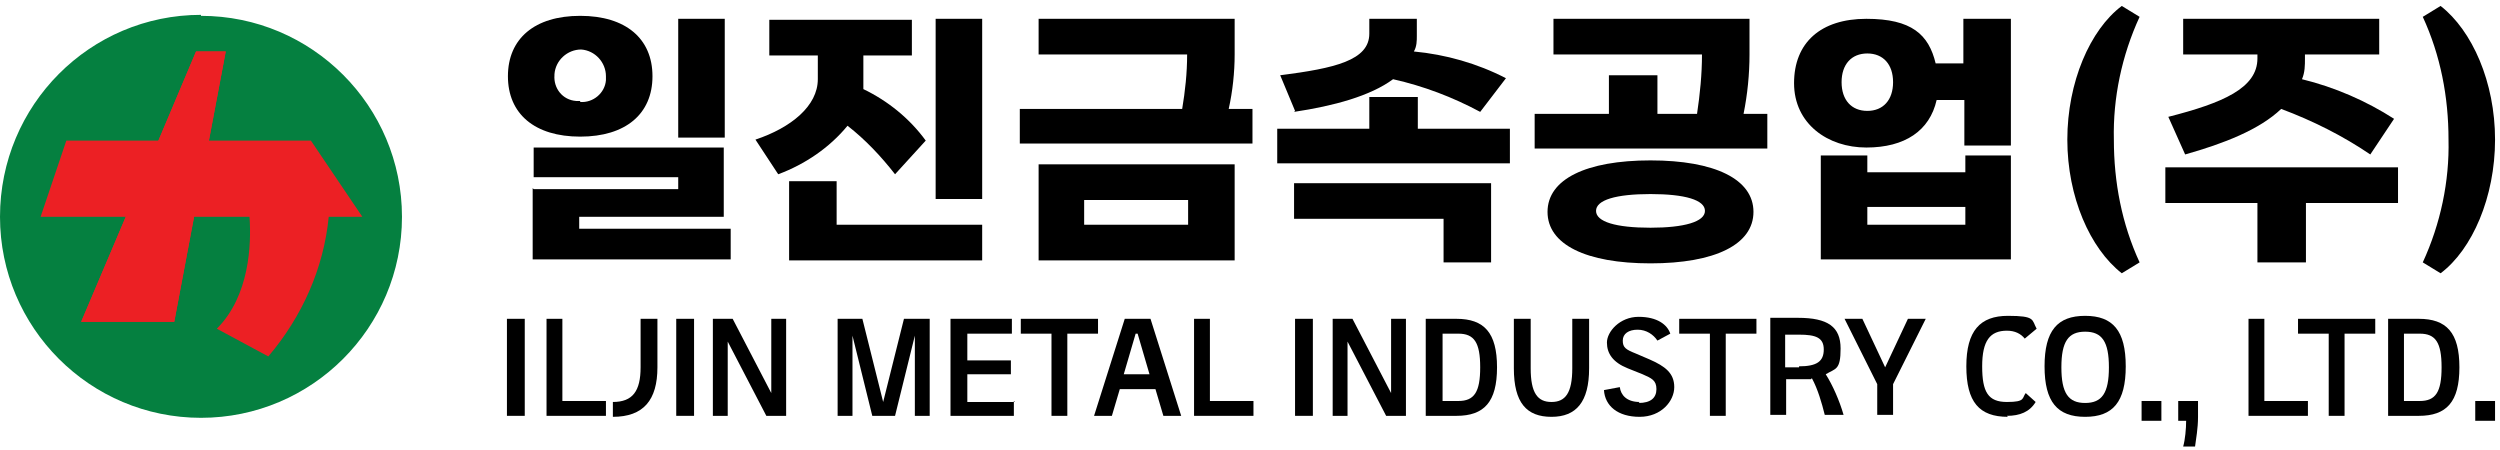 <?xml version="1.0" encoding="UTF-8"?>
<svg id="Layer_1" data-name="Layer 1" xmlns="http://www.w3.org/2000/svg" version="1.1" viewBox="0 0 252.5 45.4">
  <defs>
    <style>
      .cls-1 {
        fill: #000;
      }

      .cls-1, .cls-2, .cls-3 {
        stroke-width: 0px;
      }

      .cls-2 {
        fill: #ec2024;
      }

      .cls-3 {
        fill: #058040;
      }
    </style>
  </defs>
  <path id="_패스_35" data-name="패스 35" class="cls-3" d="M20.3,1.5C9.1,1.5,0,10.6,0,21.9c0,11.2,9.1,20.3,20.3,20.3,11.2,0,20.3-9.1,20.3-20.3,0-11.2-9.1-20.3-20.3-20.3"/>
  <path id="_패스_36" data-name="패스 36" class="cls-2" d="M33.2,21.9c-.5,5.2-2.7,10.1-6.1,14.1l-5.2-2.8c3.3-3.3,3.5-8.5,3.3-11.3h-5.6l-2,10.6h-9.4l4.5-10.6H4.1l2.6-7.7h9.3l3.8-9h3l-1.7,9h10.3l5.2,7.7h-3.3Z"/>
  <path id="_패스_37" data-name="패스 37" class="cls-2" d="M19.6,21.9l-2,10.6h-9.4l4.5-10.6,3.3-7.7,3.8-9h3l-1.7,9-1.5,7.7Z"/>
  <g>
    <path id="_패스_38" data-name="패스 38" class="cls-1" d="M58.6,1.6c4.6,0,7.3,2.3,7.3,6.1s-2.7,6.1-7.3,6.1-7.3-2.3-7.3-6.1,2.7-6.1,7.3-6.1M53.9,19.1h14.6v-1.2h-14.6v-3h19.2v7h-14.6v1.2h15.3v3.1h-20v-7.2ZM58.6,10.3c1.3.1,2.5-.9,2.6-2.2,0-.1,0-.3,0-.4,0-1.4-1.1-2.6-2.5-2.7-1.4,0-2.6,1.1-2.7,2.5,0,0,0,0,0,.1-.1,1.3.8,2.5,2.2,2.6.1,0,.3,0,.4,0M68.5,1.9h4.7v12h-4.7V1.9Z"/>
    <path id="_패스_39" data-name="패스 39" class="cls-1" d="M82.6,8v-2.4h-4.9v-3.6h14.4v3.6h-4.9v2.3c0,.4,0,.7,0,1.1,2.5,1.2,4.7,3,6.3,5.2l-3.1,3.4c-1.4-1.8-3-3.5-4.8-4.9-1.8,2.2-4.3,3.9-7,4.9l-2.3-3.5c3.6-1.2,6.3-3.4,6.3-6.1M79.7,18.3h4.8v4.4h14.7v3.6h-19.5v-8ZM99.2,20.1h-4.7V1.9h4.7v18.2Z"/>
    <path id="_패스_40" data-name="패스 40" class="cls-1" d="M126.5,14.5h-23.5v-3.5h16.4c.3-1.8.5-3.6.5-5.5h-15V1.9h19.8v3.6c0,1.8-.2,3.7-.6,5.5h2.4v3.5ZM104.9,16.6h19.8v9.7h-19.8v-9.7ZM120,20.2h-10.5v2.5h10.5v-2.5Z"/>
    <path id="_패스_41" data-name="패스 41" class="cls-1" d="M129,13h9.3v-3.2h4.9v3.2h9.3v3.5h-23.5v-3.5ZM130.8,11.2l-1.5-3.6c5.5-.7,9-1.5,9-4.2v-1.5h4.8v1.7c0,.5,0,1.1-.3,1.6,3.2.3,6.4,1.2,9.3,2.7l-2.6,3.4c-2.8-1.5-5.7-2.6-8.8-3.3-2.3,1.7-6,2.7-10,3.3M130.8,18.5h19.8v8h-4.8v-4.4h-15.1v-3.6Z"/>
    <path id="_패스_42" data-name="패스 42" class="cls-1" d="M178.5,15h-23.5v-3.5h7.5v-3.9h4.9v3.9h4c.3-2,.5-4,.5-6h-15V1.9h19.8v3.6c0,2-.2,4-.6,6h2.4v3.5ZM166.7,16.2c6.5,0,10.4,1.9,10.4,5.2s-3.9,5.2-10.4,5.2-10.4-1.9-10.4-5.2,3.9-5.2,10.4-5.2M166.7,23c3.4,0,5.5-.6,5.5-1.7s-2-1.7-5.5-1.7-5.5.6-5.5,1.7,2,1.7,5.5,1.7"/>
    <path id="_패스_43" data-name="패스 43" class="cls-1" d="M203.1,1.9v12.8h-4.7v-4.6h-2.8c-.7,3.1-3.2,4.8-7.1,4.8s-7.3-2.4-7.3-6.5,2.7-6.5,7.3-6.5,6.3,1.6,7,4.5h2.8V1.9h4.7ZM183.9,15.7h4.7v1.7h9.9v-1.7h4.6v10.5h-19.2v-10.5ZM188.6,11.2c1.6,0,2.6-1.1,2.6-2.9s-1-2.9-2.6-2.9-2.6,1.1-2.6,2.9,1,2.9,2.6,2.9M198.5,20.9h-9.9v1.8h9.9v-1.8Z"/>
    <path id="_패스_44" data-name="패스 44" class="cls-1" d="M208.8,14.1c0-5.8,2.3-11.1,5.5-13.5l1.8,1.1c-1.8,3.9-2.7,8.2-2.6,12.4,0,4.3.8,8.5,2.6,12.4l-1.8,1.1c-3.2-2.5-5.5-7.7-5.5-13.5"/>
    <path id="_패스_45" data-name="패스 45" class="cls-1" d="M218.7,16.9h23.5v3.6h-9.3v6h-4.9v-6h-9.3v-3.6ZM228,6v-.5h-7.5V1.9h19.8v3.6h-7.5v.4c0,.7,0,1.4-.3,2.1,3.3.8,6.5,2.2,9.3,4l-2.4,3.6c-2.8-1.9-5.8-3.4-9-4.6-2.2,2.1-5.8,3.5-9.7,4.6l-1.7-3.8c5.5-1.4,9-2.9,9-5.9"/>
    <path id="_패스_46" data-name="패스 46" class="cls-1" d="M247.3,14.1c0-4.3-.8-8.5-2.6-12.4l1.8-1.1c3.2,2.5,5.5,7.7,5.5,13.5s-2.3,11.1-5.5,13.5l-1.8-1.1c1.8-3.9,2.7-8.2,2.6-12.4"/>
    <g>
      <path class="cls-1" d="M53,42h-1.8v-9.8h1.8v9.8Z"/>
      <path class="cls-1" d="M55.1,32.2h1.7v8.3h4.4v1.5h-6v-9.8Z"/>
      <path class="cls-1" d="M66.4,32.2v4.9c0,3.3-1.4,5-4.5,5v-1.5c2,0,2.8-1.1,2.8-3.5v-4.9h1.7Z"/>
      <path class="cls-1" d="M70.1,42h-1.8v-9.8h1.8v9.8Z"/>
      <path class="cls-1" d="M74,32.2l3.9,7.5v-7.5h1.5v9.8h-2l-3.9-7.5v7.5h-1.5v-9.8h2Z"/>
      <path class="cls-1" d="M84.5,32.2h2.6l2.1,8.4,2.1-8.4h2.6v9.8h-1.5v-8.1l-2,8.1h-2.3l-2-8.1v8.1h-1.5v-9.8Z"/>
      <path class="cls-1" d="M102.4,40.5v1.5h-6.4v-9.8h6.2v1.5h-4.5v2.7h4.4v1.4h-4.4v2.8h4.8Z"/>
      <path class="cls-1" d="M107.8,33.7v8.3h-1.6v-8.3h-3.1v-1.5h7.8v1.5h-3.1Z"/>
      <path class="cls-1" d="M116.6,39.3h-3.5l-.8,2.7h-1.8l3.1-9.8h2.6l3.1,9.8h-1.8l-.8-2.7ZM116.1,37.8l-1.2-4.1h-.2l-1.2,4.1h2.7Z"/>
      <path class="cls-1" d="M120.5,32.2h1.7v8.3h4.4v1.5h-6v-9.8Z"/>
      <path class="cls-1" d="M132.6,42h-1.8v-9.8h1.8v9.8Z"/>
      <path class="cls-1" d="M136.6,32.2l3.9,7.5v-7.5h1.5v9.8h-2l-3.9-7.5v7.5h-1.5v-9.8h2Z"/>
      <path class="cls-1" d="M144,32.2h3.1c2.8,0,4.1,1.4,4.1,4.9s-1.3,4.9-4.1,4.9h-3.1v-9.8ZM147.3,40.5c1.6,0,2.2-.9,2.2-3.4s-.6-3.4-2.2-3.4h-1.6v6.8h1.6Z"/>
      <path class="cls-1" d="M160.5,32.2v5c0,3.4-1.3,4.9-3.8,4.9s-3.8-1.4-3.8-4.9v-5h1.7v5c0,2.5.7,3.4,2.1,3.4s2.1-.9,2.1-3.4v-5h1.7Z"/>
      <path class="cls-1" d="M165.5,40.7c1.2,0,1.8-.5,1.8-1.4s-.5-1.1-1.4-1.5l-1.5-.6c-1.5-.6-2.1-1.5-2.1-2.6s1.3-2.6,3.2-2.6,2.9.8,3.2,1.7l-1.3.7c-.4-.6-1.1-1.1-2-1.1s-1.5.4-1.5,1.1.3.9,1.3,1.3l1.4.6c1.6.7,2.5,1.4,2.5,2.8s-1.3,3-3.5,3-3.5-1.1-3.6-2.7l1.6-.3c.1.8.7,1.5,2,1.5Z"/>
      <path class="cls-1" d="M174.3,33.7v8.3h-1.6v-8.3h-3.1v-1.5h7.8v1.5h-3.1Z"/>
      <path class="cls-1" d="M182.9,38.3c-.3,0-.7,0-1.1,0h-1.4v3.6h-1.6v-9.8h2.8c3,0,4.3.9,4.3,3.1s-.5,2-1.5,2.6c.7,1.1,1.4,2.7,1.8,4.1h-1.9c-.3-1.2-.7-2.6-1.3-3.7ZM181.7,37c1.8,0,2.5-.5,2.5-1.7s-.8-1.5-2.5-1.5h-1.4v3.3h1.4Z"/>
      <path class="cls-1" d="M188.1,32.2l2.3,4.9,2.3-4.9h1.8l-3.3,6.6v3.1h-1.6v-3.1l-3.3-6.6h1.8Z"/>
      <path class="cls-1" d="M202.8,42.1c-2.9,0-4.2-1.5-4.2-5.1s1.4-5.1,4.2-5.1,2.4.4,2.9,1.3l-1.2,1c-.4-.5-1-.8-1.8-.8-1.7,0-2.5,1-2.5,3.6s.6,3.6,2.5,3.6,1.5-.4,1.9-.9l1,.9c-.6,1-1.6,1.4-2.9,1.4Z"/>
      <path class="cls-1" d="M210.6,42.1c-2.8,0-4.1-1.5-4.1-5.1s1.3-5.1,4.1-5.1,4.1,1.5,4.1,5.1-1.3,5.1-4.1,5.1ZM210.6,40.7c1.7,0,2.4-1,2.4-3.6s-.7-3.6-2.4-3.6-2.4,1-2.4,3.6.7,3.6,2.4,3.6Z"/>
      <path class="cls-1" d="M218.3,40.5v2h-2v-2h2Z"/>
      <path class="cls-1" d="M220,40.5h2v1.6c0,1.2-.2,2.2-.3,3h-1.2c.2-.7.3-1.8.3-2.6h-.8v-2Z"/>
      <path class="cls-1" d="M227,32.2h1.7v8.3h4.4v1.5h-6v-9.8Z"/>
      <path class="cls-1" d="M236.8,33.7v8.3h-1.6v-8.3h-3.1v-1.5h7.8v1.5h-3.1Z"/>
      <path class="cls-1" d="M241.2,32.2h3.1c2.8,0,4.1,1.4,4.1,4.9s-1.3,4.9-4.1,4.9h-3.1v-9.8ZM244.4,40.5c1.6,0,2.2-.9,2.2-3.4s-.6-3.4-2.2-3.4h-1.6v6.8h1.6Z"/>
      <path class="cls-1" d="M252,40.5v2h-2v-2h2Z"/>
    </g>
  </g>
</svg>